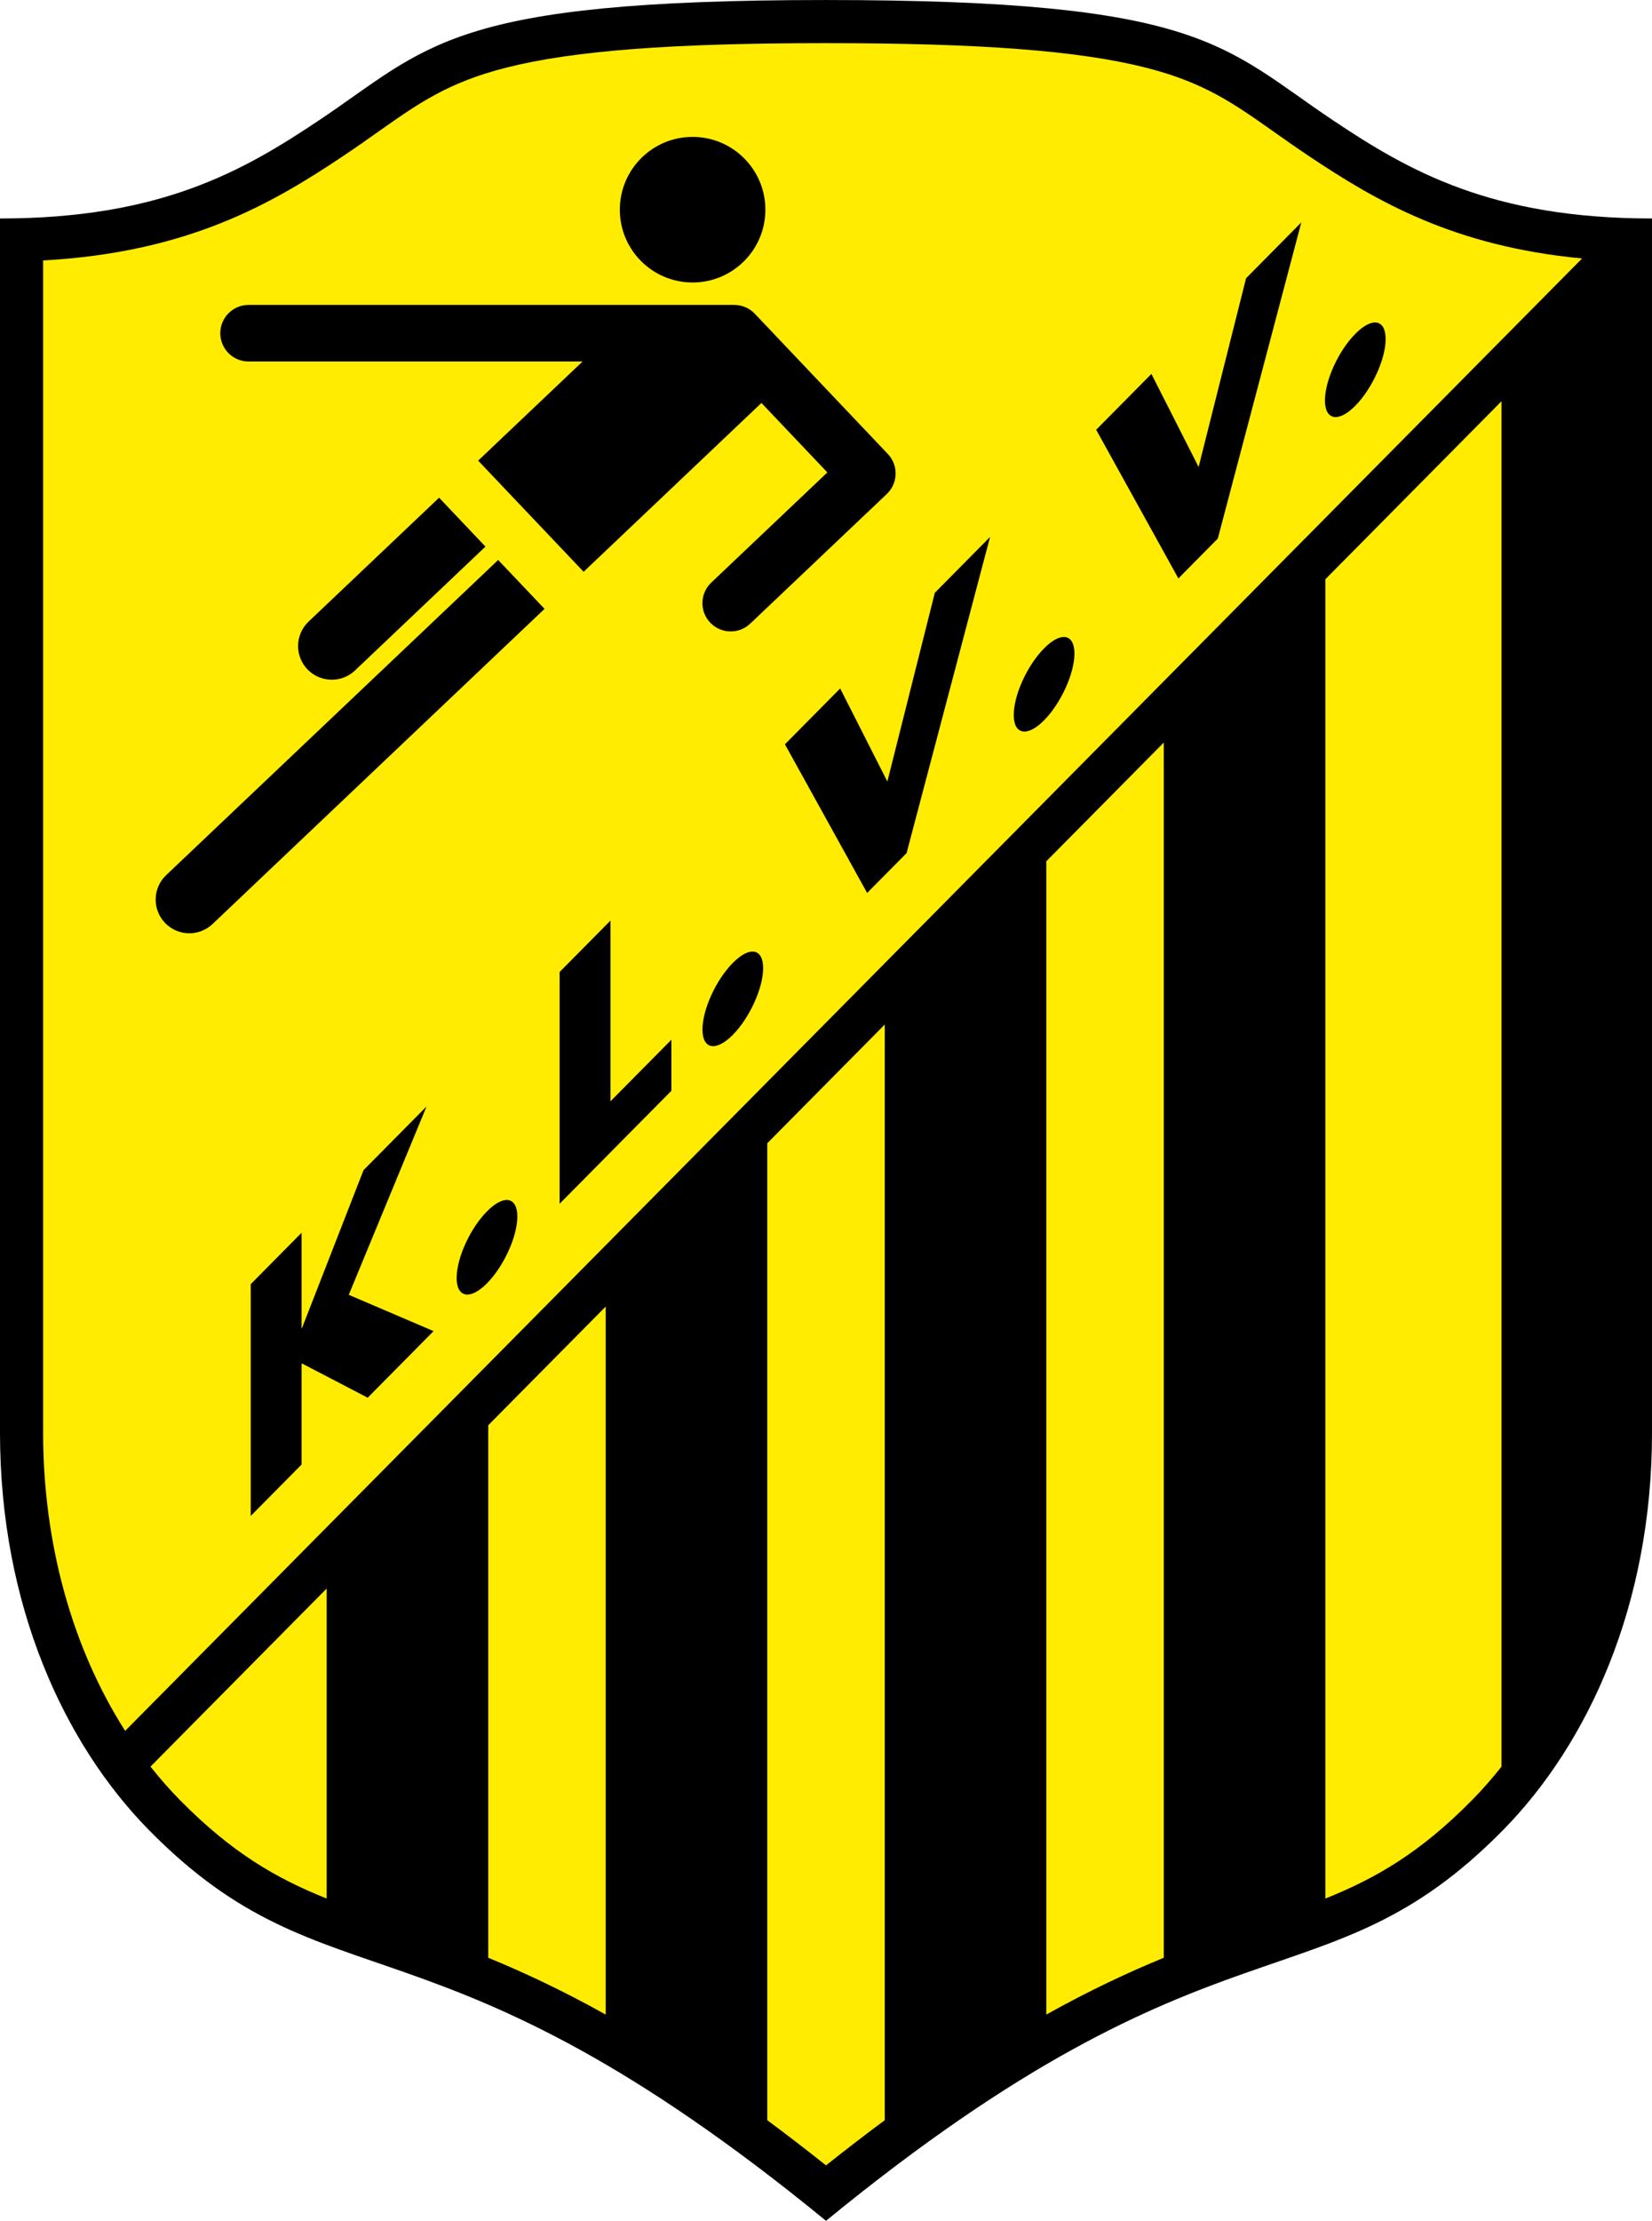 <?xml version="1.0" encoding="UTF-8"?>
<svg xmlns="http://www.w3.org/2000/svg" xmlns:xlink="http://www.w3.org/1999/xlink" width="420.65pt" height="565.31pt" viewBox="0 0 420.65 565.31" version="1.1">
<defs>
<clipPath id="clip1">
  <path d="M 0 0 L 420.648 0 L 420.648 565.309 L 0 565.309 Z M 0 0 "/>
</clipPath>
</defs>
<g id="surface1">
<g clip-path="url(#clip1)" clip-rule="nonzero">
<path style=" stroke:none;fill-rule:nonzero;fill:rgb(0%,0%,0%);fill-opacity:1;" d="M 339.293 30.535 C 311.312 11.797 306.375 0.004 210.328 0.004 C 114.281 0.004 109.344 11.797 81.363 30.535 C 61.844 43.605 40.848 55.613 0 55.613 L 0 364.691 C 0 408.57 16.32 443.902 37.957 465.875 C 83.875 512.504 110.258 483.312 210.328 565.309 C 310.395 483.312 336.781 512.504 382.695 465.875 C 404.336 443.902 420.652 408.57 420.652 364.691 L 420.652 55.613 C 379.805 55.613 358.809 43.605 339.293 30.535 "/>
</g>
<path style=" stroke:none;fill-rule:nonzero;fill:rgb(100%,92.2%,0%);fill-opacity:1;" d="M 10.98 66.297 C 47.691 64.266 68.898 52.098 87.473 39.656 C 90.641 37.539 93.457 35.551 96.18 33.625 C 106.57 26.285 114.078 20.988 128.828 17.238 C 145.832 12.91 170.969 10.984 210.328 10.984 C 249.688 10.984 274.824 12.91 291.828 17.238 C 306.574 20.988 314.082 26.285 324.473 33.625 C 327.199 35.551 330.016 37.539 333.184 39.656 C 350.574 51.305 370.273 62.715 402.855 65.789 L 31.871 440.594 C 18.445 419.59 10.98 392.996 10.98 364.691 "/>
<path style=" stroke:none;fill-rule:nonzero;fill:rgb(0%,0%,0%);fill-opacity:1;" d="M 92.57 297.859 L 108.613 281.648 L 88.805 329.594 L 110.398 338.836 L 93.625 355.785 L 76.918 347.082 L 76.789 347.211 L 76.789 372.797 L 63.844 385.879 L 63.844 326.883 L 76.789 313.805 L 76.789 338.141 L 76.918 338.004 "/>
<path style=" stroke:none;fill-rule:nonzero;fill:rgb(0%,0%,0%);fill-opacity:1;" d="M 131.73 309.703 C 131.73 314.707 128.297 322.324 124.004 326.66 C 119.711 331 116.277 330.32 116.277 325.316 C 116.277 320.227 119.711 312.691 124.004 308.352 C 128.297 304.02 131.73 304.617 131.73 309.703 "/>
<path style=" stroke:none;fill-rule:nonzero;fill:rgb(0%,0%,0%);fill-opacity:1;" d="M 155.438 280.348 L 170.957 264.668 L 170.957 277.656 L 142.496 306.414 L 142.496 247.422 L 155.438 234.344 "/>
<path style=" stroke:none;fill-rule:nonzero;fill:rgb(0%,0%,0%);fill-opacity:1;" d="M 194.32 246.465 C 194.32 251.473 190.887 259.09 186.598 263.422 C 182.305 267.762 178.871 267.082 178.871 262.074 C 178.871 256.992 182.305 249.453 186.598 245.117 C 190.887 240.777 194.32 241.379 194.32 246.465 "/>
<path style=" stroke:none;fill-rule:nonzero;fill:rgb(0%,0%,0%);fill-opacity:1;" d="M 225.949 198.941 L 238.035 150.895 L 252.098 136.684 L 230.84 217.16 L 220.801 227.301 L 199.867 189.461 L 213.934 175.25 "/>
<path style=" stroke:none;fill-rule:nonzero;fill:rgb(0%,0%,0%);fill-opacity:1;" d="M 273.586 166.387 C 273.586 171.395 270.148 179.012 265.859 183.348 C 261.566 187.684 258.133 187.008 258.133 182 C 258.133 176.914 261.566 169.375 265.859 165.039 C 270.148 160.703 273.586 161.301 273.586 166.387 "/>
<path style=" stroke:none;fill-rule:nonzero;fill:rgb(0%,0%,0%);fill-opacity:1;" d="M 305.203 118.871 L 317.289 70.828 L 331.352 56.617 L 310.09 137.094 L 300.055 147.234 L 279.121 109.395 L 293.184 95.18 "/>
<path style=" stroke:none;fill-rule:nonzero;fill:rgb(0%,0%,0%);fill-opacity:1;" d="M 352.824 86.332 C 352.824 91.34 349.391 98.953 345.102 103.289 C 340.809 107.629 337.375 106.949 337.375 101.941 C 337.375 96.859 340.809 89.32 345.102 84.984 C 349.391 80.645 352.824 81.246 352.824 86.332 "/>
<path style=" stroke:none;fill-rule:nonzero;fill:rgb(100%,92.2%,0%);fill-opacity:1;" d="M 266.422 219.238 L 266.422 512.812 C 277.516 506.617 287.367 502.031 296.336 498.348 L 296.336 189.016 "/>
<path style=" stroke:none;fill-rule:nonzero;fill:rgb(100%,92.2%,0%);fill-opacity:1;" d="M 124.32 362.801 L 124.32 498.348 C 133.289 502.031 143.137 506.617 154.234 512.812 L 154.234 332.578 "/>
<path style=" stroke:none;fill-rule:nonzero;fill:rgb(100%,92.2%,0%);fill-opacity:1;" d="M 195.371 291.016 L 195.371 539.699 C 200.168 543.254 205.145 547.074 210.328 551.195 C 215.512 547.07 220.488 543.254 225.285 539.699 L 225.285 260.797 "/>
<path style=" stroke:none;fill-rule:nonzero;fill:rgb(100%,92.2%,0%);fill-opacity:1;" d="M 38.32 449.684 C 40.672 452.66 43.156 455.504 45.781 458.172 C 59.086 471.684 70.398 478.145 83.184 483.281 L 83.184 404.359 "/>
<path style=" stroke:none;fill-rule:nonzero;fill:rgb(100%,92.2%,0%);fill-opacity:1;" d="M 337.473 147.453 L 337.473 483.281 C 350.258 478.145 361.566 471.684 374.871 458.172 C 377.5 455.504 379.98 452.66 382.336 449.684 L 382.336 102.129 "/>
<path style=" stroke:none;fill-rule:nonzero;fill:rgb(0%,0%,0%);fill-opacity:1;" d="M 42.309 222.77 C 40.539 224.445 39.637 226.73 39.637 228.992 C 39.637 231.102 40.422 233.242 41.996 234.895 C 43.672 236.668 45.953 237.57 48.215 237.566 L 48.227 237.566 C 50.336 237.566 52.469 236.777 54.113 235.215 L 138.656 154.988 L 126.848 142.547 "/>
<path style=" stroke:none;fill-rule:nonzero;fill:rgb(0%,0%,0%);fill-opacity:1;" d="M 111.805 126.691 L 78.578 158.227 C 76.809 159.906 75.898 162.188 75.902 164.449 C 75.898 166.559 76.688 168.703 78.258 170.355 C 79.938 172.125 82.223 173.027 84.48 173.023 L 84.492 173.023 C 86.602 173.023 88.734 172.238 90.383 170.676 L 123.613 139.137 "/>
<path style=" stroke:none;fill-rule:nonzero;fill:rgb(0%,0%,0%);fill-opacity:1;" d="M 226.07 115.562 L 193.52 81.258 L 193.52 81.254 L 192.246 79.918 L 192.195 79.863 L 192.191 79.859 C 190.766 78.355 188.824 77.613 186.938 77.617 L 63.293 77.617 C 59.316 77.621 56.098 80.84 56.094 84.82 C 56.098 88.797 59.316 92.02 63.293 92.02 L 148.344 92.02 L 121.754 117.254 L 148.605 145.547 L 193.887 102.574 L 210.672 120.254 L 181.102 148.309 C 179.617 149.715 178.859 151.633 178.863 153.531 C 178.855 155.301 179.52 157.102 180.844 158.492 C 182.25 159.977 184.172 160.734 186.062 160.73 L 186.074 160.73 C 187.84 160.73 189.637 160.066 191.016 158.758 L 225.809 125.746 C 227.293 124.332 228.055 122.418 228.047 120.52 C 228.055 118.746 227.391 116.945 226.07 115.562 "/>
<path style=" stroke:none;fill-rule:nonzero;fill:rgb(0%,0%,0%);fill-opacity:1;" d="M 194.887 53.379 C 194.887 63.609 186.59 71.906 176.355 71.906 C 166.121 71.906 157.828 63.609 157.828 53.379 C 157.828 43.145 166.121 34.848 176.355 34.848 C 186.59 34.848 194.887 43.145 194.887 53.379 "/>
</g>
</svg>
